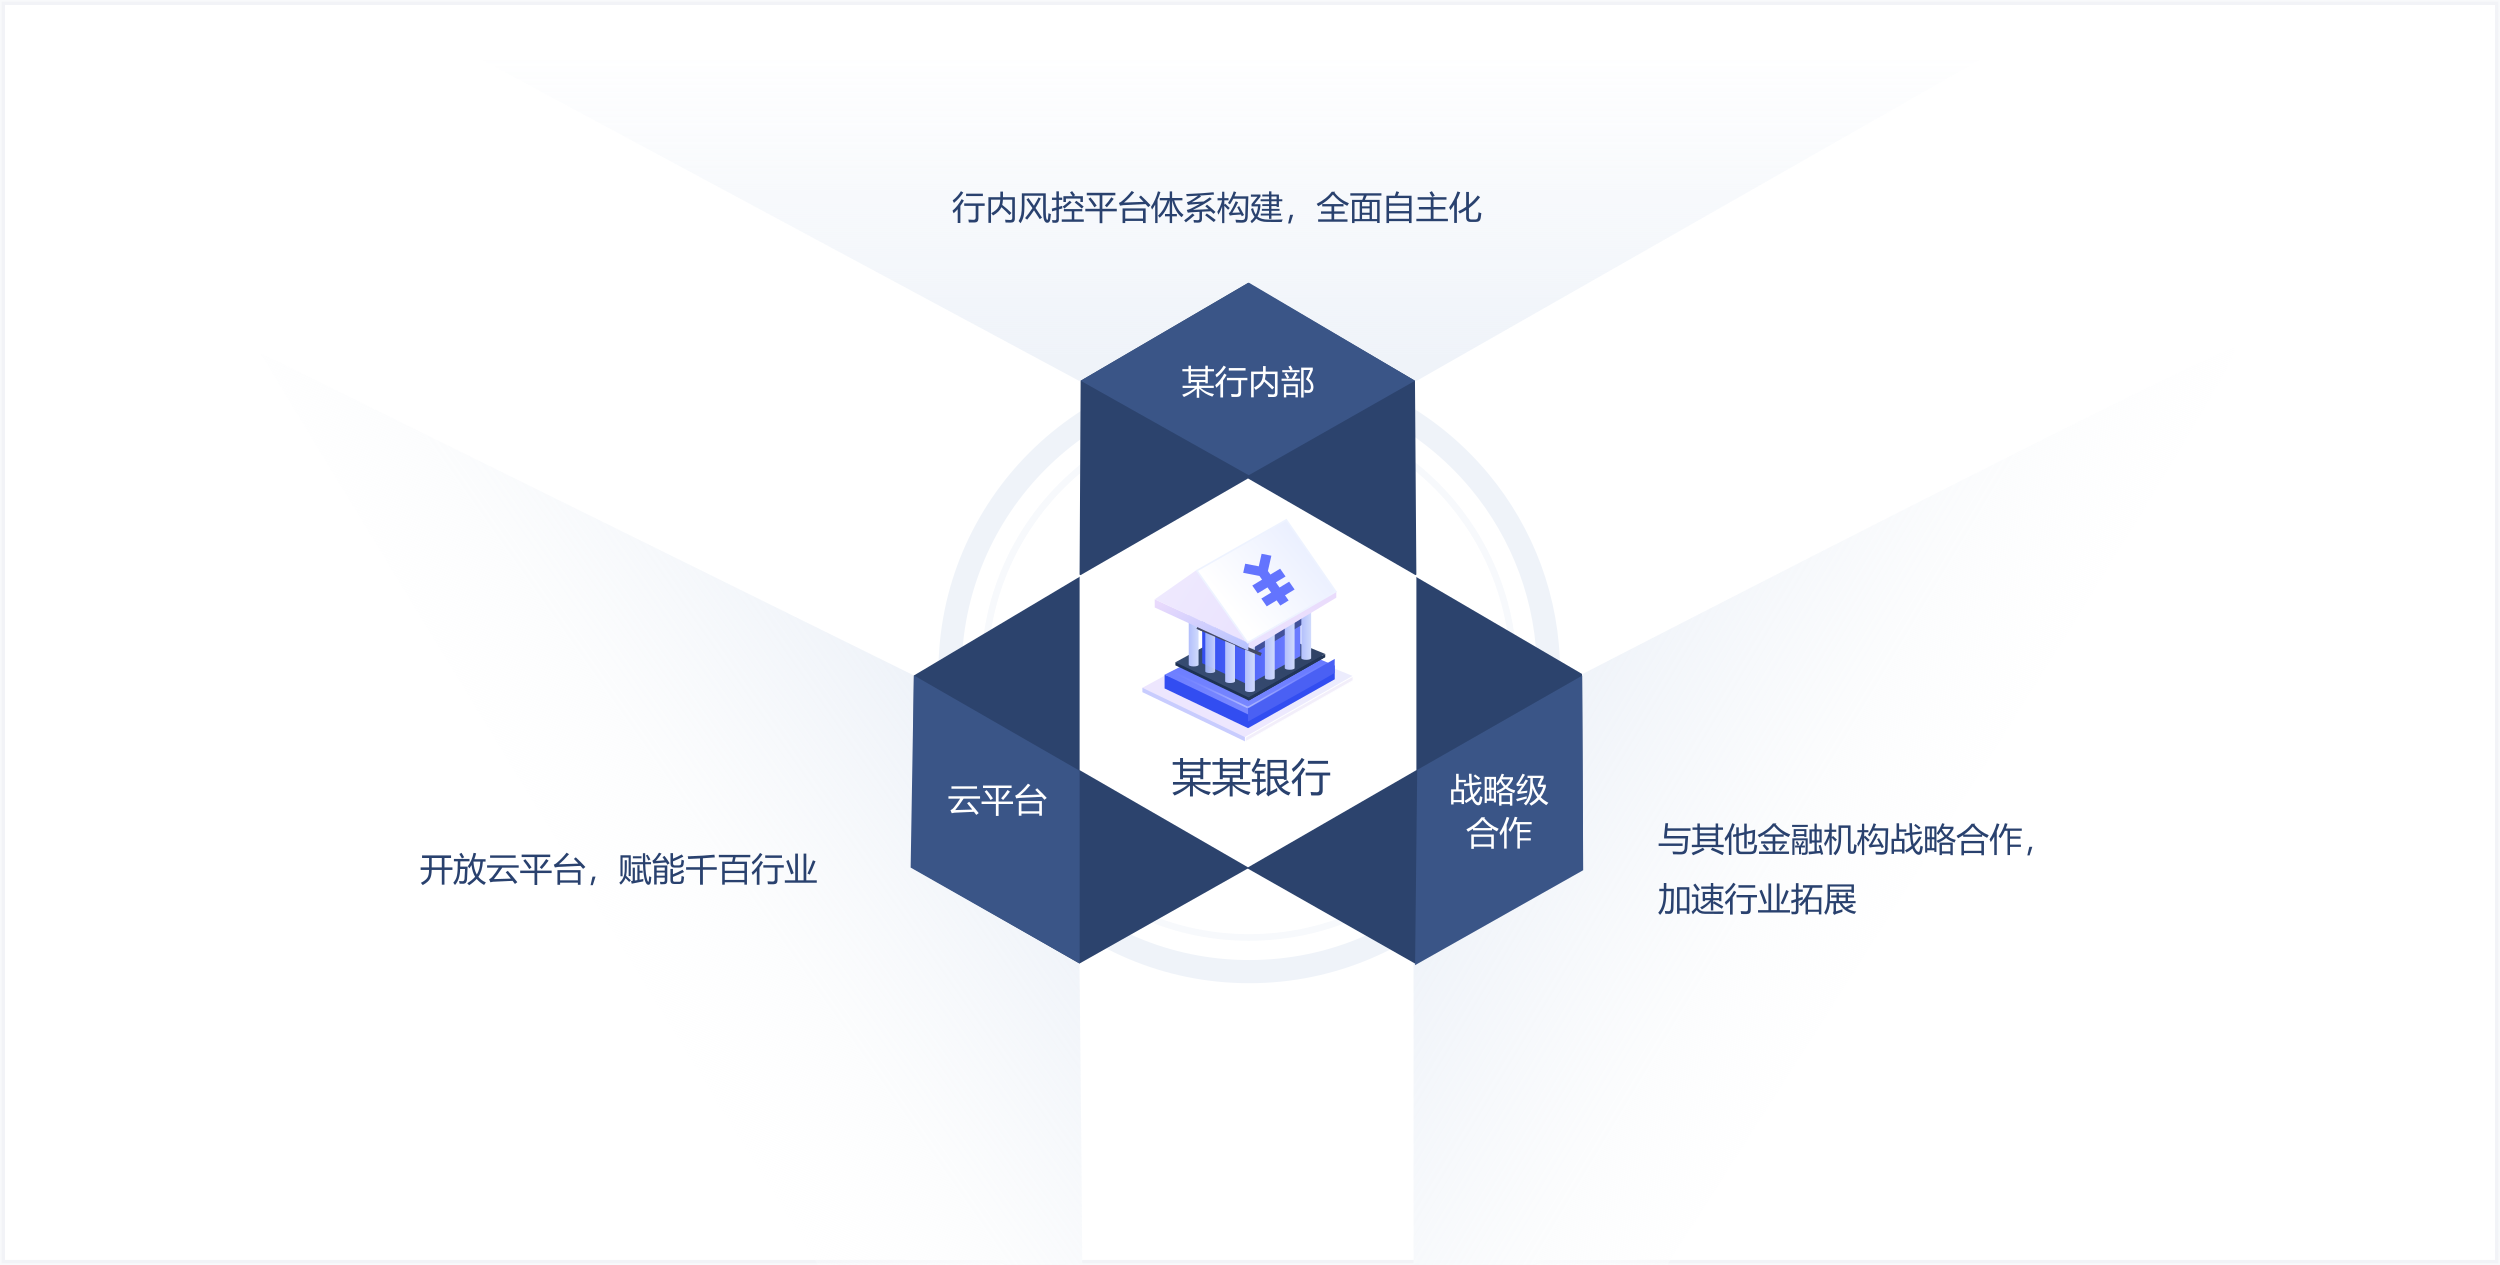 <?xml version="1.0" encoding="utf-8"?>
<svg width="755px" height="382px" viewBox="0 0 755 382" version="1.1" xmlns:xlink="http://www.w3.org/1999/xlink" xmlns="http://www.w3.org/2000/svg">
  <defs>
    <linearGradient x1="0.209" y1="0.218" x2="0.578" y2="0.557" id="gradient_1">
      <stop offset="0%" stop-color="#EFF3F9" />
      <stop offset="55.251%" stop-color="#FBFCFD" stop-opacity="0.82" />
      <stop offset="100%" stop-color="#FFFFFF" stop-opacity="0" />
    </linearGradient>
    <linearGradient x1="0.5" y1="-0.062" x2="0.5" y2="0.925" id="gradient_2">
      <stop offset="0%" stop-color="#FFFFFF" stop-opacity="0" />
      <stop offset="11.386%" stop-color="#FAFBFD" stop-opacity="0.306" />
      <stop offset="43.564%" stop-color="#F4F7FB" stop-opacity="0.643" />
      <stop offset="100%" stop-color="#EFF3F9" />
    </linearGradient>
    <linearGradient x1="0.19" y1="0.239" x2="0.582" y2="0.551" id="gradient_3">
      <stop offset="0%" stop-color="#EFF3F9" />
      <stop offset="55.251%" stop-color="#FBFCFD" stop-opacity="0.82" />
      <stop offset="100%" stop-color="#FFFFFF" stop-opacity="0" />
    </linearGradient>
    <linearGradient x1="0.209" y1="0.693" x2="0.913" y2="0.299" id="gradient_4">
      <stop offset="0%" stop-color="#EDE6FE" />
      <stop offset="100%" stop-color="#ECECFD" />
    </linearGradient>
    <linearGradient x1="0.5" y1="0.924" x2="0.648" y2="6.368413E-06" id="gradient_5">
      <stop offset="0%" stop-color="#7887FF" />
      <stop offset="100%" stop-color="#6275FF" />
    </linearGradient>
    <linearGradient x1="0.209" y1="0.693" x2="0.913" y2="0.299" id="gradient_6">
      <stop offset="0%" stop-color="#364B71" />
      <stop offset="100%" stop-color="#304367" />
    </linearGradient>
    <linearGradient x1="0" y1="0.5" x2="0.886" y2="0.5" id="gradient_7">
      <stop offset="0%" stop-color="#324DF1" />
      <stop offset="100%" stop-color="#6A7BFF" />
    </linearGradient>
    <linearGradient x1="-2.993" y1="0.958" x2="1" y2="1" id="gradient_8">
      <stop offset="0%" stop-color="#5C6DFC" />
      <stop offset="96.475%" stop-color="#CCD7FC" />
      <stop offset="100%" stop-color="#D1DBFD" />
    </linearGradient>
    <linearGradient x1="-5.1396215E-05" y1="1" x2="1" y2="1" id="gradient_9">
      <stop offset="0%" stop-color="#A2B7FF" />
      <stop offset="100%" stop-color="#D2DBFE" />
    </linearGradient>
    <linearGradient x1="0" y1="1" x2="1.06" y2="0.057" id="gradient_10">
      <stop offset="0%" stop-color="#EBE4FE" />
      <stop offset="100%" stop-color="#EADBFC" />
    </linearGradient>
    <linearGradient x1="0" y1="0.117" x2="1" y2="1" id="gradient_11">
      <stop offset="0%" stop-color="#E9DAFC" />
      <stop offset="100%" stop-color="#B5C2FF" />
    </linearGradient>
    <linearGradient x1="0" y1="0" x2="1" y2="0.5" id="gradient_12">
      <stop offset="0%" stop-color="#EFEAFE" />
      <stop offset="100%" stop-color="#EBE4FE" />
    </linearGradient>
    <linearGradient x1="0.295" y1="0.795" x2="0.916" y2="0.33" id="gradient_13">
      <stop offset="0%" stop-color="#FFFFFF" />
      <stop offset="100%" stop-color="#EAEFFF" />
    </linearGradient>
    <linearGradient x1="0.036" y1="1" x2="0.961" y2="0" id="gradient_14">
      <stop offset="0%" stop-color="#FFFFFF" stop-opacity="0.498" />
      <stop offset="57.426%" stop-color="#FFFFFF" stop-opacity="0.09" />
      <stop offset="100%" stop-color="#FFFFFF" stop-opacity="0" />
    </linearGradient>
    <linearGradient x1="1" y1="0.895" x2="0.121" y2="0" id="gradient_15">
      <stop offset="0%" stop-color="#FFFFFF" stop-opacity="0.498" />
      <stop offset="57.426%" stop-color="#FFFFFF" stop-opacity="0.09" />
      <stop offset="100%" stop-color="#FFFFFF" stop-opacity="0" />
    </linearGradient>
    <filter filterUnits="userSpaceOnUse" color-interpolation-filters="sRGB" id="filter_1">
      <feFlood flood-opacity="0" result="BackgroundImageFix" />
      <feBlend mode="normal" in="SourceGraphic" in2="BackgroundImageFix" result="shape" />
      <feGaussianBlur stdDeviation="2" result="effect0_gaussianBlur" />
    </filter>
    <filter filterUnits="userSpaceOnUse" color-interpolation-filters="sRGB" id="filter_2">
      <feFlood flood-opacity="0" result="BackgroundImageFix" />
      <feColorMatrix in="SourceAlpha" type="matrix" values="0 0 0 0 0 0 0 0 0 0 0 0 0 0 0 0 0 0 127 0" />
      <feOffset dx="0" dy="2" />
      <feGaussianBlur stdDeviation="0.5" />
      <feColorMatrix type="matrix" values="0 0 0 0 0.569 0 0 0 0 0.627 0 0 0 0 0.882 0 0 0 1 0" />
      <feBlend mode="normal" in2="BackgroundImageFix" result="effect0_dropShadow" />
      <feBlend mode="normal" in="SourceGraphic" in2="effect0_dropShadow" result="shape" />
    </filter>
    <filter filterUnits="userSpaceOnUse" color-interpolation-filters="sRGB" id="filter_3">
      <feFlood flood-opacity="0" result="BackgroundImageFix" />
      <feBlend mode="normal" in="SourceGraphic" in2="BackgroundImageFix" result="shape" />
      <feGaussianBlur stdDeviation="2.5" result="effect0_gaussianBlur" />
    </filter>
    <filter filterUnits="userSpaceOnUse" color-interpolation-filters="sRGB" id="filter_4">
      <feFlood flood-opacity="0" result="BackgroundImageFix" />
      <feBlend mode="normal" in="SourceGraphic" in2="BackgroundImageFix" result="shape" />
      <feColorMatrix in="SourceAlpha" type="matrix" values="0 0 0 0 0 0 0 0 0 0 0 0 0 0 0 0 0 0 127 0" result="hardAlpha" />
      <feOffset dx="0" dy="1" />
      <feGaussianBlur stdDeviation="0.5" />
      <feComposite in2="hardAlpha" operator="arithmetic" k2="-1" k3="1" />
      <feColorMatrix type="matrix" values="0 0 0 0 0.173 0 0 0 0 0.251 0 0 0 0 0.718 0 0 0 1 0" />
      <feBlend mode="normal" in2="shape" result="effect0_innerShadow" />
    </filter>
    <path d="M31.627 15.937L32.409 17.048L29.456 18.839L31.095 21.195L34.062 19.396L35.164 20.961L32.188 22.766L33.827 25.122L36.817 23.309L37.923 24.881L40.438 23.338L39.341 21.778L42.24 20.021L40.6 17.665L37.688 19.431L36.587 17.865L39.508 16.094L37.868 13.738L34.932 15.518L34.179 14.447L35.222 9.825L32.276 9.246L31.424 13.03L27.322 12.24L26.715 14.991L31.627 15.937L31.627 15.937Z" id="path_1" />
    <rect width="755" height="382" id="artboard_1" />
    <clipPath id="clip_1">
      <use xlink:href="#artboard_1" clip-rule="evenodd" />
    </clipPath>
  </defs>
  <g id="智慧金融BOD" clip-path="url(#clip_1)">
    <use xlink:href="#artboard_1" stroke="none" fill="#F8F9FB" />
    <g id="编组-8" transform="translate(1 1)">
      <path d="M753 0L364 0L364 0L0 0L0 380L364 380L364 380L753 380L753 0Z" id="形状结合" fill="#FFFFFF" fill-rule="evenodd" stroke="#F2F3F7" stroke-width="1" />
      <path d="M145.498 158.741C146.041 159.367 152.226 154.88 159.312 148.72C166.398 142.561 171.701 137.061 171.158 136.435C170.614 135.81 164.43 140.297 157.344 146.456C150.258 152.616 144.954 158.116 145.498 158.741Z" id="椭圆形" fill="#FFFFFF" fill-rule="evenodd" stroke="none" filter="url(#filter_1)" />
      <g id="编组-9" transform="translate(279 70)">
        <g id="编组-11" />
      </g>
    </g>
    <g id="Group-2" transform="translate(-139.755 -116.974)">
      <path d="M426.653 320.03C426.653 270.116 467.117 229.653 517.03 229.653C545.003 229.653 570.008 242.361 586.586 262.32C599.589 277.974 607.408 298.089 607.408 320.03C607.408 369.944 566.944 410.407 517.03 410.407C467.117 410.407 426.653 369.944 426.653 320.03Z" id="Ellipse" fill="none" fill-rule="evenodd" stroke="#EFF3F9" stroke-width="7" />
      <path d="M437.026 320.14C437.026 275.984 472.821 240.189 516.977 240.189C541.723 240.189 563.843 251.431 578.509 269.087C590.012 282.936 596.928 300.73 596.928 320.14C596.928 364.296 561.133 400.091 516.977 400.091C472.821 400.091 437.026 364.296 437.026 320.14Z" id="Ellipse-2" fill="none" fill-rule="evenodd" stroke="#EFF3F9" stroke-opacity="0.498" stroke-width="2" />
      <g id="Group-2" transform="translate(46.431 114.528)">
        <path d="M520.217 503.744L520.216 293.445L571.325 205.945C571.325 205.945 759.142 109.1 768.094 107.479C777.047 105.858 520.217 503.744 520.217 503.744Z" id="New-shape-3-Copy" fill="url(#gradient_1)" fill-rule="evenodd" stroke="none" />
        <g id="Group" transform="translate(238.414 20.303)">
          <path d="M180.715 97.126L0 0L453.257 0L282.781 97.126L180.715 97.126Z" id="New-shape" fill="url(#gradient_2)" fill-rule="evenodd" stroke="none" />
          <g id="编组-19" transform="matrix(1 0 0 -1 180.943 185.034)">
            <path d="M50.853 0L101.707 29.36L101.289 87.907L50.853 117.441L0.322 87.907L0 29.36L50.853 0Z" id="多边形" fill="#2C436D" fill-rule="evenodd" stroke="none" />
          </g>
          <path d="M181.264 97.126L232.024 125.661L282.232 97.126L232.024 67.495L181.264 97.126Z" id="New-shape-2" fill="#3A5587" fill-rule="evenodd" stroke="none" />
        </g>
        <g id="Group" transform="matrix(1 0 0 1 444.261 161.735)">
          <g id="编组-19" transform="matrix(-0.5 0.866 0.866 0.5 50.854 0)">
            <path d="M50.855 -1.51559e-06L101.709 29.361L101.292 87.909L50.855 117.444L0.322 87.909L8.75023e-07 29.361L50.855 -1.51559e-06Z" id="多边形" fill="#2C436D" fill-rule="evenodd" stroke="none" />
          </g>
          <path d="M126.899 44.737L77.063 73.21L76.415 132.18L127.182 103.514L126.899 44.737Z" id="New-shape-2" fill="#3A5587" fill-rule="evenodd" stroke="none" />
        </g>
        <g id="Group-Copy" transform="matrix(-0.5 0.866 -0.866 -0.5 594.842 207.918)">
          <path d="M125.796 415.837L111.481 196.057L161.393 109.503C161.393 109.503 336.609 5.487 345.427 3.246C354.245 1.004 125.796 415.837 125.796 415.837Z" id="New-shape-3" fill="url(#gradient_3)" fill-rule="evenodd" stroke="none" />
          <g id="编组-19" transform="matrix(-0.5 0.866 0.866 0.5 85.73 64.659)">
            <path d="M50.855 0L101.709 29.361L100.908 87.998L50.855 117.444L0.564 88.197L0 29.361L50.855 0Z" id="多边形" fill="#2C436D" fill-rule="evenodd" stroke="none" />
          </g>
          <path d="M161.785 109.199L111.379 138.306L111.472 196.073L162.22 167.892L161.785 109.199Z" id="New-shape-2" fill="#3A5587" fill-rule="evenodd" stroke="none" />
        </g>
      </g>
      <g id="Group-Copy" transform="matrix(-0.469 0.883 -0.883 -0.469 900.758 276.777)" />
      <g id="编组-19-Copy-3" transform="matrix(1 0 0 -1 457.931 378.909)">
        <path d="M58.721 0L109.574 29.36L109.574 88.081L58.721 117.441L7.867 88.081L7.867 29.36L58.721 0Z" id="多边形" fill="#FFFFFF" fill-rule="evenodd" stroke="none" />
      </g>
      <g id="某某银行" fill="#29416E" transform="translate(473.618 341.338)">
        <path d="M59.258 4.513Q58.122 6.423 56.258 7.864Q56.516 8.321 56.727 8.767Q58.743 7.114 60.102 5.028L59.258 4.513ZM31.145 15.751Q31.415 15.364 31.778 14.837Q28.93 14.298 26.897 12.599L31.684 12.599L31.684 11.802L26.399 11.802L26.399 10.501L28.625 10.501L28.625 10.946L29.516 10.946L29.516 6.587L31.766 6.587L31.766 5.79L29.516 5.79L29.516 4.548L28.625 4.548L28.625 5.79L23.411 5.79L23.411 4.548L22.52 4.548L22.52 5.79L20.294 5.79L20.294 6.587L22.52 6.587L22.52 10.946L23.411 10.946L23.411 10.501L25.508 10.501L25.508 11.802L20.375 11.802L20.375 12.599L24.87 12.599Q22.79 14.239 20.223 15.048Q20.575 15.47 20.856 15.892Q23.563 14.702 25.508 12.868L25.508 16.173L26.399 16.173L26.399 12.827Q28.344 14.825 31.145 15.751ZM43.145 15.751Q43.415 15.364 43.778 14.837Q40.93 14.298 38.897 12.599L43.684 12.599L43.684 11.802L38.399 11.802L38.399 10.501L40.626 10.501L40.626 10.946L41.516 10.946L41.516 6.587L43.766 6.587L43.766 5.79L41.516 5.79L41.516 4.548L40.626 4.548L40.626 5.79L35.411 5.79L35.411 4.548L34.52 4.548L34.52 5.79L32.294 5.79L32.294 6.587L34.52 6.587L34.52 10.946L35.411 10.946L35.411 10.501L37.508 10.501L37.508 11.802L32.376 11.802L32.376 12.599L36.87 12.599Q34.79 14.239 32.223 15.048Q32.575 15.47 32.856 15.892Q35.563 14.702 37.508 12.868L37.508 16.173L38.399 16.173L38.399 12.827Q40.344 14.825 43.145 15.751ZM48.395 13.442Q48.407 13.958 48.454 14.392Q47.598 14.872 46.602 15.552Q46.309 15.763 46.04 16.032L45.419 15.224Q45.805 14.849 45.805 14.345L45.805 11.743L44.2 11.743L44.2 10.935L45.805 10.935L45.805 9.224L45.008 9.224L45.008 8.427Q44.821 8.72 44.622 8.989Q44.399 8.567 44.118 8.192Q45.266 6.587 45.934 4.571L46.79 4.853Q46.497 5.649 46.145 6.376L48.301 6.376L48.301 7.185L45.735 7.185Q45.395 7.829 45.008 8.415L48.02 8.415L48.02 9.224L46.649 9.224L46.649 10.935L48.348 10.935L48.348 11.743L46.649 11.743L46.649 14.532Q47.376 14.087 48.395 13.442ZM54.829 11.216L55.426 11.896Q54.278 12.704 53.153 13.396Q54.219 14.521 55.895 14.989Q55.532 15.481 55.286 15.88Q51.876 14.602 50.88 10.864L49.778 10.864L49.778 14.685Q50.715 14.239 51.829 13.63Q51.84 14.169 51.887 14.579Q50.985 15.013 49.649 15.763Q49.485 15.868 49.157 16.161L48.536 15.352Q48.911 14.966 48.911 14.485L48.911 5.134L54.712 5.134L54.712 11.157L53.856 11.157L53.856 10.864L51.735 10.864Q52.075 11.966 52.661 12.798Q53.809 12.048 54.829 11.216ZM67.204 5.415L61.122 5.415L61.122 6.294L67.204 6.294L67.204 5.415ZM53.856 5.931L49.778 5.931L49.778 7.606L53.856 7.606L53.856 5.931ZM28.625 7.759L23.411 7.759L23.411 6.587L28.625 6.587L28.625 7.759ZM40.626 7.759L35.411 7.759L35.411 6.587L40.626 6.587L40.626 7.759ZM59.505 7.396Q58.016 10.091 56.2 11.579Q56.422 12.036 56.61 12.528Q57.372 11.854 58.075 11.058L58.075 16.056L59.047 16.056L59.047 9.851Q59.721 8.942 60.325 7.899L59.505 7.396ZM53.856 8.38L49.778 8.38L49.778 10.067L53.856 10.067L53.856 8.38ZM28.625 9.728L23.411 9.728L23.411 8.532L28.625 8.532L28.625 9.728ZM40.626 9.728L35.411 9.728L35.411 8.532L40.626 8.532L40.626 9.728ZM67.86 8.954L60.442 8.954L60.442 9.833L64.59 9.833L64.59 14.099Q64.59 14.896 63.782 14.896Q62.856 14.896 61.942 14.802Q62.047 15.388 62.118 15.856Q63.137 15.868 64.122 15.868Q65.587 15.868 65.587 14.415L65.587 9.833L67.86 9.833L67.86 8.954Z" />
      </g>
      <g id="编组-40" transform="translate(401.411 221.958)">
        <g id="Group">
          <g id="某行内部" fill="#FFFFFF" transform="translate(75.672 0)">
            <path d="M52.361 6.794L49.919 6.794L49.919 7.449L55.124 7.449L55.124 6.794L52.605 6.794L53.083 6.57Q52.898 6.14 52.458 5.408L51.785 5.72Q52.17 6.355 52.361 6.794ZM32.214 5.427Q31.267 7.019 29.714 8.22Q29.929 8.601 30.105 8.972Q31.785 7.595 32.917 5.857L32.214 5.427ZM28.786 14.793Q29.011 14.47 29.314 14.031Q26.941 13.582 25.246 12.165L29.236 12.165L29.236 11.502L24.831 11.502L24.831 10.418L26.687 10.418L26.687 10.789L27.429 10.789L27.429 7.156L29.304 7.156L29.304 6.492L27.429 6.492L27.429 5.457L26.687 5.457L26.687 6.492L22.341 6.492L22.341 5.457L21.599 5.457L21.599 6.492L19.744 6.492L19.744 7.156L21.599 7.156L21.599 10.789L22.341 10.789L22.341 10.418L24.089 10.418L24.089 11.502L19.812 11.502L19.812 12.165L23.557 12.165Q21.823 13.533 19.685 14.207Q19.978 14.558 20.212 14.91Q22.468 13.918 24.089 12.39L24.089 15.144L24.831 15.144L24.831 12.356Q26.453 14.021 28.786 14.793ZM40.505 7.244L44.109 7.244L44.109 5.564L44.91 5.564L44.91 7.244L48.493 7.244L48.493 13.689Q48.493 14.319 48.179 14.626Q47.873 14.924 47.273 14.919Q46.628 14.919 45.691 14.9Q45.661 14.568 45.544 14.05Q46.472 14.128 47.087 14.138Q47.386 14.148 47.539 14.003Q47.703 13.85 47.703 13.523L47.703 7.986L44.89 7.986Q44.851 8.875 44.675 9.568Q46.404 10.955 47.468 12.009L46.872 12.644Q45.828 11.502 44.441 10.271Q43.777 11.707 41.911 12.771Q41.501 12.205 41.365 12.068Q42.956 11.228 43.542 10.203Q44.011 9.451 44.089 7.986L41.296 7.986L41.296 15.007L40.505 15.007L40.505 7.244ZM58.015 13.65Q59.333 13.513 59.333 11.834Q59.333 10.457 57.956 9.382Q58.757 7.81 59.138 6.824L59.138 6.023L55.622 6.023L55.622 15.076L56.365 15.076L56.365 6.746L58.357 6.746Q57.703 8.289 57.068 9.548Q58.523 10.642 58.562 11.687Q58.612 12.45 58.272 12.72Q58.085 12.869 57.781 12.869Q57.273 12.869 56.56 12.752Q56.638 13.259 56.687 13.611Q57.517 13.709 58.015 13.65ZM38.835 6.179L33.767 6.179L33.767 6.912L38.835 6.912L38.835 6.179ZM26.687 8.132L22.341 8.132L22.341 7.156L26.687 7.156L26.687 8.132ZM52.829 9.373L49.704 9.373L49.704 10.027L55.3 10.027L55.3 9.373L53.596 9.373Q54.075 8.65 54.499 7.908L53.777 7.537Q53.41 8.367 52.829 9.373ZM51.169 7.595L50.574 7.957Q51.091 8.748 51.394 9.363L52.058 8.982Q51.657 8.289 51.169 7.595ZM32.419 7.83Q31.179 10.076 29.665 11.316Q29.851 11.697 30.007 12.107Q30.642 11.545 31.228 10.881L31.228 15.046L32.038 15.046L32.038 9.875Q32.6 9.119 33.103 8.25L32.419 7.83ZM26.687 9.773L22.341 9.773L22.341 8.777L26.687 8.777L26.687 9.773ZM39.382 9.128L33.2 9.128L33.2 9.861L36.657 9.861L36.657 13.415Q36.657 14.08 35.984 14.08Q35.212 14.08 34.45 14.002Q34.538 14.49 34.597 14.88Q35.447 14.89 36.267 14.89Q37.488 14.89 37.488 13.679L37.488 9.861L39.382 9.861L39.382 9.128ZM54.626 11.043L50.407 11.043L50.407 15.027L51.13 15.027L51.13 14.294L53.904 14.294L53.904 15.017L54.626 15.017L54.626 11.043ZM51.13 11.697L53.904 11.697L53.904 13.621L51.13 13.621L51.13 11.697Z" />
          </g>
          <g id="云平台" fill="#FFFFFF" transform="translate(0 126.319)">
            <path d="M54.46 9.666Q53.093 8.171 51.56 6.746L50.993 7.234Q51.682 7.922 52.351 8.65Q49.455 8.772 46.462 8.865Q48.054 7.527 49.519 5.808L48.786 5.359Q47.4 7.146 45.73 8.513Q45.368 8.806 44.919 8.972L45.242 9.812Q45.74 9.695 46.277 9.656Q48.591 9.524 52.976 9.338Q53.376 9.783 53.767 10.242L54.46 9.666ZM34.773 10.759L39.099 10.759L39.099 6.677L35.212 6.677L35.212 5.925L43.845 5.925L43.845 6.677L39.919 6.677L39.919 10.759L44.275 10.759L44.275 11.511L39.919 11.511L39.919 15.105L39.099 15.105L39.099 11.511L34.773 11.511L34.773 10.759ZM25.681 6.169L33.406 6.169L33.406 6.892L25.681 6.892L25.681 6.169ZM40.681 9.783Q41.755 8.65 42.615 7.283L43.347 7.751Q42.243 9.265 41.286 10.29L40.681 9.783ZM35.71 7.751L36.325 7.322Q37.419 8.601 38.21 9.792L37.517 10.31Q36.765 9.089 35.71 7.751ZM31.042 10.837Q32.488 12.449 33.913 14.255L33.181 14.802Q32.829 14.319 32.478 13.86Q28.972 13.982 26.56 14.138Q26.14 14.187 25.769 14.294L25.378 13.396Q25.964 13.113 26.355 12.644Q27.405 11.374 28.293 9.89L24.773 9.89L24.773 9.167L34.324 9.167L34.324 9.89L29.353 9.89Q27.888 12.073 26.823 13.337Q30.154 13.254 31.955 13.181Q31.179 12.19 30.398 11.267L31.042 10.837ZM52.995 15.056L52.995 10.623L46.023 10.623L46.023 15.056L46.824 15.056L46.824 14.412L52.195 14.412L52.195 15.056L52.995 15.056ZM46.824 11.345L52.195 11.345L52.195 13.709L46.824 13.709L46.824 11.345Z" />
          </g>
          <g id="战略级合作" transform="translate(171.864 126.722)">
            <g id="战略级" fill="#FFFFFF">
              <path d="M18.327 5.003Q19.313 3.685 20.016 1.937L20.72 2.162Q20.524 2.606 20.329 3.011L23.405 3.011L23.405 3.666Q22.726 5.008 21.735 5.975Q22.697 6.644 24.098 6.986Q23.884 7.386 23.727 7.796Q22.209 7.284 21.183 6.454Q20.138 7.274 18.747 7.914Q18.512 7.513 18.298 7.24Q19.616 6.737 20.651 5.965Q20.06 5.345 19.562 4.447Q19.206 5.042 18.845 5.521Q18.552 5.179 18.327 5.003ZM27.741 7.074Q26.686 7.21 25.671 7.318Q26.481 6.273 27.956 4.037L27.253 3.705Q26.852 4.398 26.501 4.974Q25.817 5.003 25.27 5.023Q26.022 3.968 27.028 2.269L26.286 1.947Q25.212 4.173 24.401 5.072L24.587 5.687Q25.383 5.604 26.134 5.55Q25.256 6.903 24.675 7.416L24.85 8.109Q26.071 7.904 27.663 7.708Q27.702 7.396 27.741 7.074ZM8.747 10.16Q9.865 9.574 10.758 8.807Q10.383 7.484 10.251 5.536L8.698 5.716L8.581 5.003L10.207 4.818Q10.153 3.626 10.095 1.957L10.876 1.957Q10.9 3.519 10.954 4.735L13.805 4.408L13.893 5.111L10.988 5.453Q11.091 7.108 11.364 8.246Q12.38 7.215 13.053 5.912L13.737 6.302Q12.863 7.875 11.608 9.071Q11.994 10.126 12.595 10.521Q12.813 10.658 12.961 10.603Q13.132 10.541 13.21 10.228Q13.337 9.632 13.434 8.744Q13.883 8.939 14.186 9.027Q14.02 10.072 13.845 10.697Q13.591 11.498 12.966 11.498Q12.467 11.498 12.018 11.097Q11.428 10.585 11.022 9.593Q10.212 10.267 9.255 10.804Q9.05 10.502 8.747 10.16ZM4.714 6.664L6.227 6.664L6.227 1.976L6.989 1.976L6.989 3.822L9.167 3.822L9.167 4.525L6.989 4.525L6.989 6.664L8.61 6.664L8.61 11.117L7.868 11.117L7.868 10.55L5.456 10.55L5.456 11.234L4.714 11.234L4.714 6.664ZM11.53 2.66L11.96 2.171Q12.741 2.699 13.473 3.285L12.995 3.841Q12.321 3.236 11.53 2.66ZM27.321 11.537Q29.167 9.554 29.318 6.341Q29.87 7.938 30.749 9.1Q29.772 10.184 28.366 10.98Q28.639 11.244 28.913 11.605Q30.27 10.853 31.271 9.72Q32.155 10.643 33.444 11.459Q33.805 11.019 34.098 10.736Q32.731 10.028 31.789 9.071Q32.761 7.748 33.327 5.98L33.327 5.257L31.706 5.257L32.653 3.294L32.653 2.562L27.78 2.562L27.78 3.255L28.649 3.255Q28.674 6.654 28.317 8.05Q27.946 9.671 26.696 10.99Q26.97 11.185 27.321 11.537ZM14.85 2.914L18.268 2.914L18.268 10.628L17.624 10.628L17.624 10.13L15.495 10.13L15.495 10.824L14.85 10.824L14.85 2.914ZM31.833 3.255L30.895 5.238L30.895 5.951L32.516 5.951Q32.087 7.347 31.257 8.48Q30.134 7.103 29.387 4.574Q29.396 3.954 29.391 3.255L31.833 3.255ZM15.495 6.175L16.237 6.175L16.237 3.568L15.495 3.568L15.495 6.175ZM17.624 3.568L16.882 3.568L16.882 6.175L17.624 6.175L17.624 3.568ZM22.585 3.675L19.992 3.675L19.933 3.783Q20.475 4.852 21.183 5.531Q21.96 4.813 22.585 3.675ZM15.495 9.476L16.237 9.476L16.237 6.83L15.495 6.83L15.495 9.476ZM16.882 9.476L17.624 9.476L17.624 6.83L16.882 6.83L16.882 9.476ZM7.868 7.328L5.456 7.328L5.456 9.906L7.868 9.906L7.868 7.328ZM19.206 7.806L23.2 7.806L23.2 11.605L22.477 11.605L22.477 11.136L19.928 11.136L19.928 11.605L19.206 11.605L19.206 7.806ZM22.477 8.49L19.928 8.49L19.928 10.453L22.477 10.453L22.477 8.49ZM27.536 8.783Q25.925 9.222 24.362 9.593L24.636 10.287Q25.915 9.906 27.565 9.457Q27.546 9.125 27.536 8.783Z" />
            </g>
            <g id="合作" fill="#FFFFFF">
              <path d="M23.942 14.966Q23.327 17.154 22.028 18.931Q22.37 19.224 22.643 19.488Q23.376 18.443 23.927 17.252L24.723 17.252L24.723 24.566L25.485 24.566L25.485 22.105L28.776 22.105L28.776 21.421L25.485 21.421L25.485 19.644L28.649 19.644L28.649 18.96L25.485 18.96L25.485 17.252L29.04 17.252L29.04 16.568L24.225 16.568Q24.513 15.865 24.743 15.113L23.942 14.966ZM21.491 14.996Q20.69 17.789 19.313 19.83Q19.538 20.298 19.684 20.669Q20.236 19.908 20.729 18.985L20.729 24.566L21.491 24.566L21.491 17.393Q21.916 16.382 22.292 15.23L21.491 14.996ZM14.753 15.386L14.987 15.103L13.893 15.103Q12.35 17.242 9.333 18.755Q9.626 19.156 9.821 19.488Q10.632 19.039 11.345 18.57L11.345 19.058L17.057 19.058L17.057 18.502Q17.77 18.98 18.561 19.361Q18.776 19.009 19.079 18.58Q16.384 17.505 14.753 15.386ZM11.628 18.365Q13.239 17.232 14.235 15.953Q15.368 17.349 16.852 18.365L11.628 18.365ZM17.614 20.298L10.807 20.298L10.807 24.654L11.589 24.654L11.589 23.98L16.833 23.98L16.833 24.634L17.614 24.634L17.614 20.298ZM11.589 21.011L16.833 21.011L16.833 23.287L11.589 23.287L11.589 21.011Z" />
            </g>
          </g>
        </g>
      </g>
      <g id="行内风控平台体系构建，全面自主化" fill="#29416E" transform="translate(427.258 169.279)">
        <path d="M59.951 9.666Q58.584 8.171 57.051 6.746L56.484 7.234Q57.173 7.922 57.842 8.65Q54.946 8.772 51.953 8.865Q53.545 7.527 55.01 5.808L54.277 5.359Q52.891 7.146 51.221 8.513Q50.859 8.806 50.41 8.972L50.732 9.812Q51.23 9.695 51.768 9.656Q54.082 9.524 58.467 9.338Q58.867 9.783 59.258 10.242L59.951 9.666ZM36.445 6.951L33.643 6.951L33.643 8.709L34.404 8.709L34.404 7.664L38.77 7.664L38.77 8.709L39.531 8.709L39.531 6.951L36.714 6.951L37.197 6.628Q36.816 6.082 36.27 5.408L35.645 5.808Q36.084 6.379 36.445 6.951ZM2.705 5.427Q1.758 7.019 0.205 8.22Q0.42 8.601 0.596 8.972Q2.275 7.595 3.408 5.857L2.705 5.427ZM144.209 5.798L144.932 5.427Q145.527 6.316 145.791 6.804L145.02 7.214Q144.492 6.238 144.209 5.798ZM133.735 6.804L131.211 6.804L131.211 15.066L131.992 15.066L131.992 14.48L138.008 14.48L138.008 15.066L138.789 15.066L138.789 6.804L134.546 6.804Q134.78 6.316 135.029 5.71L134.199 5.457Q133.945 6.238 133.735 6.804ZM60.088 10.193Q61.504 8.123 62.197 5.476L62.94 5.691Q62.559 6.936 62.08 8.03L62.08 15.056L61.357 15.056L61.357 9.5Q60.918 10.295 60.42 10.994Q60.273 10.593 60.088 10.193ZM31.523 10.344Q30.859 10.515 30.137 10.691L30.234 11.531Q30.835 11.35 31.523 11.15L31.523 13.757Q31.523 14.216 31.084 14.216Q30.801 14.216 30.225 14.148Q30.312 14.558 30.352 14.959Q31.035 14.978 31.357 14.978Q32.285 14.978 32.285 13.943L32.285 10.93Q32.788 10.784 33.33 10.632Q33.281 10.32 33.262 9.871Q32.793 10.007 32.285 10.144L32.285 8.084L33.281 8.084L33.281 7.38L32.285 7.38L32.285 5.486L31.523 5.486L31.523 7.38L30.186 7.38L30.186 8.084L31.523 8.084L31.523 10.344ZM83.34 9.001Q84.434 7.458 85.088 5.486L85.84 5.73Q85.557 6.404 85.293 6.99L89.502 6.99Q89.365 11.98 89.307 13.162Q89.258 14.187 88.838 14.568Q88.438 14.949 87.393 14.949Q86.621 14.949 85.781 14.9Q85.723 14.509 85.615 14.04Q86.582 14.148 87.363 14.168Q88.037 14.177 88.272 13.933Q88.516 13.728 88.545 13.044Q88.613 11.726 88.711 7.703L84.951 7.703Q84.434 8.718 83.945 9.412Q83.701 9.226 83.34 9.001ZM95.742 12.205L93.242 12.205L93.242 12.79L95.742 12.79L95.742 13.796L96.465 13.796L96.465 12.79L99.375 12.79L99.375 12.205L96.465 12.205L96.465 11.355L98.926 11.355L98.926 10.769L96.465 10.769L96.465 9.919L98.027 9.919L98.027 10.183L98.731 10.183L98.731 8.484L99.756 8.484L99.756 7.878L98.731 7.878L98.731 6.443L96.465 6.443L96.465 5.486L95.742 5.486L95.742 6.443L93.711 6.443L93.711 7.029L95.742 7.029L95.742 7.878L93.203 7.878L93.203 8.484L95.742 8.484L95.742 9.334L93.711 9.334L93.711 9.919L95.742 9.919L95.742 10.769L93.574 10.769L93.574 11.355L95.742 11.355L95.742 12.205ZM69.922 12.566Q69.59 12.966 69.346 13.289Q67.393 11.785 66.475 8.201L66.475 12.322L67.91 12.322L67.91 13.025L66.475 13.025L66.475 15.066L65.752 15.066L65.752 13.025L64.316 13.025L64.316 12.322L65.752 12.322L65.752 8.201L65.728 8.201Q64.819 11.575 62.734 13.445Q62.51 13.162 62.217 12.83Q64.102 11.106 65.039 8.201L62.744 8.201L62.744 7.498L65.752 7.498L65.752 5.505L66.475 5.505L66.475 7.498L69.59 7.498L69.59 8.201L67.105 8.201Q68.037 11.238 69.922 12.566ZM152.637 5.515Q151.836 8.054 150.137 10.31Q150.342 10.74 150.508 11.16Q151.118 10.388 151.66 9.509L151.66 15.027L152.48 15.027L152.48 8.04Q153.022 6.97 153.486 5.759L152.637 5.515ZM14.6 7.244L10.996 7.244L10.996 15.007L11.787 15.007L11.787 7.986L14.58 7.986Q14.502 9.451 14.033 10.203Q13.447 11.228 11.855 12.068Q11.992 12.205 12.402 12.771Q14.268 11.707 14.932 10.271Q16.318 11.502 17.363 12.644L17.959 12.009Q16.895 10.955 15.166 9.568Q15.342 8.875 15.381 7.986L18.193 7.986L18.193 13.523Q18.193 13.85 18.03 14.003Q17.877 14.148 17.578 14.138Q16.963 14.128 16.035 14.05Q16.152 14.568 16.182 14.9Q17.119 14.919 17.764 14.919Q18.364 14.924 18.669 14.626Q18.984 14.319 18.984 13.689L18.984 7.244L15.4 7.244L15.4 5.564L14.6 5.564L14.6 7.244ZM80.127 11.658Q81.143 10.076 81.562 8.191L80.195 8.191L80.195 7.537L81.572 7.537L81.572 5.603L82.246 5.603L82.246 7.537L83.516 7.537L83.516 8.191L82.246 8.191L82.246 9.509L82.519 9.226Q83.184 9.832 83.897 10.515L83.379 11.052Q82.773 10.359 82.246 9.851L82.246 15.085L81.572 15.085L81.572 10.056Q81.094 11.58 80.439 12.517Q80.312 12.097 80.127 11.658ZM115.518 5.847L115.713 5.603L114.688 5.603Q113.145 7.742 110.127 9.255Q110.42 9.656 110.615 9.988Q113.535 8.386 115.029 6.453Q116.777 8.591 119.355 9.861Q119.57 9.509 119.873 9.08Q117.158 7.996 115.518 5.847ZM155.273 10.139Q154.16 10.915 152.881 11.511Q153.145 11.873 153.35 12.195Q154.36 11.707 155.273 11.121L155.273 13.406Q155.273 14.714 156.602 14.714L158.252 14.714Q159.473 14.714 159.658 13.591Q159.785 12.908 159.863 12.087Q159.414 11.96 159.004 11.804Q158.965 12.673 158.828 13.337Q158.721 13.972 158.057 13.972L156.816 13.972Q156.113 13.972 156.113 13.308L156.113 10.549Q158.062 9.133 159.482 7.244L158.77 6.726Q157.607 8.303 156.113 9.509L156.113 5.662L155.273 5.662L155.273 10.139ZM79.58 11.697Q78.272 10.496 77.022 9.49L76.504 9.988Q76.997 10.418 77.485 10.867Q74.717 11.003 72.773 11.072Q76.016 9.548 78.467 7.8L77.832 7.283Q77.002 7.917 76.025 8.542Q74.59 8.655 72.402 8.777Q73.701 8.074 75.234 7.048L74.839 6.77Q77.022 6.628 79.141 6.453L78.994 5.759Q75.381 6.121 70.723 6.296Q70.83 6.638 70.898 6.98Q72.617 6.902 74.292 6.799Q73.061 7.732 71.836 8.416Q71.426 8.64 70.957 8.757L71.269 9.578Q71.533 9.519 72.041 9.47Q73.193 9.368 74.893 9.236Q73.613 9.978 72.119 10.71Q71.543 10.974 70.898 11.091L71.221 11.931Q71.768 11.834 72.324 11.804Q73.55 11.731 74.736 11.668L74.736 13.679Q74.736 14.207 74.199 14.207Q73.76 14.207 72.939 14.119Q73.018 14.558 73.066 14.919Q73.848 14.939 74.326 14.939Q75.498 14.939 75.498 13.826L75.498 11.628Q76.86 11.555 78.164 11.502Q78.579 11.892 78.984 12.293Q79.258 12.009 79.58 11.697ZM40.264 10.759L44.59 10.759L44.59 6.677L40.703 6.677L40.703 5.925L49.336 5.925L49.336 6.677L45.41 6.677L45.41 10.759L49.766 10.759L49.766 11.511L45.41 11.511L45.41 15.105L44.59 15.105L44.59 11.511L40.264 11.511L40.264 10.759ZM120.811 8.064L123.906 8.064Q124.189 7.322 124.365 6.775L120.293 6.775L120.293 6.052L129.688 6.052L129.688 6.775L125.239 6.775Q125.024 7.307 124.702 8.064L129.141 8.064L129.141 15.046L128.389 15.046L128.389 14.499L121.563 14.499L121.563 15.056L120.811 15.056L120.811 8.064ZM21.885 6.804L21.885 9.548Q21.885 11.755 21.65 12.888Q21.406 14.06 20.703 15.115Q20.312 14.656 20.117 14.441Q20.664 13.562 20.889 12.507Q21.094 11.521 21.094 9.587L21.094 6.082L28.32 6.082L28.32 11.414Q28.32 13.171 28.545 13.865Q28.643 14.089 28.789 14.089Q28.945 14.089 28.994 13.748Q29.072 13.23 29.131 12.097Q29.58 12.273 29.873 12.361Q29.775 13.386 29.668 14.011Q29.492 14.978 28.76 14.978Q28.213 14.978 27.852 14.246Q27.529 13.572 27.529 11.433L27.529 6.804L21.885 6.804ZM9.326 6.179L4.258 6.179L4.258 6.912L9.326 6.912L9.326 6.179ZM91.758 12.512Q91.231 11.746 90.938 10.554L90.293 10.798Q90.723 12.341 91.377 13.171Q90.879 13.914 90.147 14.47Q90.391 14.822 90.547 15.105Q91.333 14.509 91.885 13.709Q93.047 14.724 95.225 14.724Q97.314 14.734 99.551 14.744Q99.707 14.373 99.873 13.972Q97.422 14.06 95.566 14.021Q93.325 14.011 92.261 13.088Q92.964 11.76 93.144 9.949L93.144 9.373L91.318 9.373L93.154 7.107L93.154 6.443L90.264 6.443L90.264 7.107L92.256 7.107L90.459 9.324L90.459 10.037L92.412 10.037Q92.28 11.438 91.758 12.512ZM96.465 7.029L98.027 7.029L98.027 7.878L96.465 7.878L96.465 7.029ZM140.234 13.767L144.58 13.767L144.58 10.955L141.006 10.955L141.006 10.212L144.58 10.212L144.58 7.986L140.625 7.986L140.625 7.244L149.336 7.244L149.336 7.986L145.42 7.986L145.42 10.212L148.994 10.212L148.994 10.955L145.42 10.955L145.42 13.767L149.766 13.767L149.766 14.49L140.234 14.49L140.234 13.767ZM46.172 9.783Q47.246 8.65 48.105 7.283L48.838 7.751Q47.734 9.265 46.777 10.29L46.172 9.783ZM22.49 7.947L23.096 7.498Q23.901 8.606 24.746 9.822Q25.488 8.611 26.152 7.302L26.816 7.625Q26.089 9.109 25.225 10.505Q26.182 11.897 27.188 13.415L26.504 13.884Q25.601 12.478 24.766 11.228Q23.809 12.683 22.705 14.04Q22.461 13.826 22.07 13.562Q23.257 12.136 24.297 10.535Q23.345 9.133 22.49 7.947ZM41.201 7.751L41.816 7.322Q42.91 8.601 43.701 9.792L43.008 10.31Q42.256 9.089 41.201 7.751ZM131.992 7.507L138.008 7.507L138.008 9.128L131.992 9.128L131.992 7.507ZM2.91 7.83Q1.67 10.076 0.156 11.316Q0.342 11.697 0.498 12.107Q1.133 11.545 1.719 10.881L1.719 15.046L2.529 15.046L2.529 9.875Q3.091 9.119 3.594 8.25L2.91 7.83ZM33.955 10.681Q34.98 9.871 36.123 8.845L35.566 8.308Q34.609 9.236 33.418 10.095L33.955 10.681ZM37.559 8.328L37.041 8.835Q38.32 9.812 39.209 10.691L39.756 10.076Q38.857 9.275 37.559 8.328ZM86.133 10.261L86.728 9.949Q87.441 11.179 88.203 12.634L87.51 13.005Q87.393 12.742 87.266 12.478Q85.996 12.556 84.766 12.654Q84.463 12.683 83.906 12.8L83.574 12.097Q83.887 11.882 84.102 11.57Q84.902 10.31 85.684 8.474L86.416 8.777Q85.84 10.046 84.658 11.951Q86.064 11.912 86.973 11.873Q86.582 11.062 86.133 10.261ZM98.027 9.334L96.465 9.334L96.465 8.484L98.027 8.484L98.027 9.334ZM121.563 13.855L123.135 13.855L123.135 8.709L121.563 8.709L121.563 13.855ZM123.838 10.007L126.113 10.007L126.113 8.709L123.838 8.709L123.838 10.007ZM128.389 8.709L126.816 8.709L126.816 13.855L128.389 13.855L128.389 8.709ZM9.873 9.128L3.691 9.128L3.691 9.861L7.148 9.861L7.148 13.415Q7.148 14.08 6.475 14.08Q5.703 14.08 4.941 14.002Q5.029 14.49 5.088 14.88Q5.938 14.89 6.758 14.89Q7.979 14.89 7.979 13.679L7.979 9.861L9.873 9.861L9.873 9.128ZM114.609 13.943L110.576 13.943L110.576 14.665L119.443 14.665L119.443 13.943L115.42 13.943L115.42 12.244L118.594 12.244L118.594 11.531L115.42 11.531L115.42 10.027L118.232 10.027L118.232 9.314L111.807 9.314L111.807 10.027L114.609 10.027L114.609 11.531L111.445 11.531L111.445 12.244L114.609 12.244L114.609 13.943ZM138.008 11.443L131.992 11.443L131.992 9.822L138.008 9.822L138.008 11.443ZM58.486 15.056L58.486 10.623L51.514 10.623L51.514 15.056L52.315 15.056L52.315 14.412L57.685 14.412L57.685 15.056L58.486 15.056ZM123.838 11.931L126.113 11.931L126.113 10.632L123.838 10.632L123.838 11.931ZM39.336 10.837L33.789 10.837L33.789 11.521L36.172 11.521L36.172 13.953L33.145 13.953L33.145 14.675L39.805 14.675L39.805 13.953L36.934 13.953L36.934 11.521L39.336 11.521L39.336 10.837ZM52.315 11.345L57.685 11.345L57.685 13.709L52.315 13.709L52.315 11.345ZM138.008 13.777L131.992 13.777L131.992 12.136L138.008 12.136L138.008 13.777ZM76.943 12.165L76.445 12.693Q77.705 13.63 79.072 14.763L79.648 14.128Q78.174 12.986 76.943 12.165ZM73.262 12.673L72.627 12.175Q71.367 13.377 70.098 14.246Q70.4 14.558 70.635 14.841C71.553 14.145 72.428 13.422 73.262 12.673ZM123.838 13.855L126.113 13.855L126.113 12.556L123.838 12.556L123.838 13.855ZM103.018 12.571L102.192 15.173L101.509 15.173L102.109 12.571L103.018 12.571Z" />
      </g>
      <g id="与其他金融机构战略合作，-加速行业拓展" transform="translate(640.498 364.129)">
        <g id="与其他金融机构战略合作，" fill="#29416E">
          <path d="M84.121 4.503Q85.107 3.185 85.811 1.437L86.514 1.662Q86.318 2.106 86.123 2.511L89.199 2.511L89.199 3.166Q88.52 4.508 87.529 5.475Q88.491 6.144 89.893 6.486Q89.678 6.886 89.522 7.296Q88.003 6.784 86.978 5.954Q85.933 6.774 84.541 7.414Q84.307 7.013 84.092 6.74Q85.41 6.237 86.445 5.465Q85.855 4.845 85.356 3.947Q85 4.542 84.639 5.021Q84.346 4.679 84.121 4.503ZM1.816 5.314L1.816 6.056L8.223 6.056Q8.135 7.785 8.008 9.084Q7.891 10.197 6.582 10.109Q5.85 10.099 4.365 9.992Q4.473 10.509 4.531 10.841Q5.791 10.871 6.753 10.88Q7.783 10.88 8.223 10.529Q8.682 10.168 8.818 9.132Q8.965 7.365 9.082 5.314L2.646 5.314L2.798 3.751L9.795 3.751L9.795 3.009L2.866 3.009L3.018 1.457L2.207 1.457L1.816 5.314ZM76.553 8.307Q75.659 9.074 74.541 9.66Q74.844 10.002 75.049 10.304C75.687 9.946 76.276 9.542 76.816 9.093Q77.222 10.085 77.812 10.597Q78.262 10.998 78.76 10.998Q79.385 10.998 79.639 10.197Q79.814 9.572 79.981 8.527Q79.678 8.439 79.228 8.244Q79.131 9.132 79.004 9.728Q78.926 10.041 78.756 10.103Q78.607 10.158 78.389 10.021Q77.788 9.625 77.402 8.571Q78.657 7.375 79.531 5.802L78.848 5.412Q78.174 6.715 77.158 7.746Q76.885 6.608 76.782 4.953L79.688 4.611L79.6 3.908L76.748 4.235Q76.694 3.019 76.67 1.457L75.889 1.457Q75.947 3.126 76.001 4.318L74.375 4.503L74.492 5.216L76.045 5.036Q76.177 6.984 76.553 8.307ZM20.078 6.085Q21.592 4.044 22.373 1.466L23.164 1.73Q22.686 3.063 22.129 4.191L22.129 11.056L21.387 11.056L21.387 5.539Q20.913 6.305 20.391 6.955Q20.244 6.535 20.078 6.085ZM102.822 5.431Q104.121 3.654 104.736 1.466L105.537 1.613Q105.308 2.365 105.02 3.068L109.834 3.068L109.834 3.751L106.279 3.751L106.279 5.46L109.443 5.46L109.443 6.144L106.279 6.144L106.279 7.921L109.57 7.921L109.57 8.605L106.279 8.605L106.279 11.066L105.518 11.066L105.518 3.751L104.722 3.751Q104.17 4.943 103.438 5.988Q103.164 5.724 102.822 5.431ZM72.022 6.164L70.508 6.164L70.508 10.734L71.25 10.734L71.25 10.05L73.662 10.05L73.662 10.617L74.404 10.617L74.404 6.164L72.783 6.164L72.783 4.025L74.961 4.025L74.961 3.322L72.783 3.322L72.783 1.476L72.022 1.476L72.022 6.164ZM51.685 4.074Q51.221 5.958 50.127 7.589Q50.293 8.009 50.449 8.449Q51.226 7.428 51.748 5.773L51.748 11.007L52.451 11.007L52.451 5.851Q52.895 6.291 53.496 6.955L54.023 6.417Q53.594 5.988 52.842 5.304L52.451 5.695L52.451 4.074L53.818 4.074L53.818 3.41L52.451 3.41L52.451 1.486L51.748 1.486L51.748 3.41L50.225 3.41L50.225 4.074L51.685 4.074ZM63.34 5.001Q64.434 3.458 65.088 1.486L65.84 1.73Q65.557 2.404 65.293 2.99L69.502 2.99Q69.365 7.98 69.307 9.162Q69.258 10.187 68.838 10.568Q68.438 10.949 67.393 10.949Q66.621 10.949 65.781 10.9Q65.723 10.509 65.615 10.04Q66.582 10.148 67.363 10.168Q68.037 10.177 68.272 9.933Q68.516 9.728 68.545 9.044Q68.613 7.726 68.711 3.703L64.951 3.703Q64.434 4.718 63.945 5.412Q63.701 5.226 63.34 5.001ZM100.107 6.33Q101.484 4.289 102.285 1.496L103.086 1.73Q102.71 2.882 102.285 3.893L102.285 11.066L101.523 11.066L101.523 5.485Q101.03 6.408 100.479 7.169Q100.332 6.798 100.107 6.33ZM34.609 10.002L30.469 10.002L30.469 10.724L39.551 10.724L39.551 10.002L35.391 10.002L35.391 7.619L38.867 7.619L38.867 6.906L35.391 6.906L35.391 5.539L37.92 5.539L37.92 4.875Q38.633 5.324 39.395 5.646Q39.648 5.236 39.912 4.865Q37.07 3.761 35.518 1.779L35.742 1.505L34.678 1.505Q33.33 3.478 30.078 5.001Q30.361 5.363 30.566 5.734Q31.377 5.294 32.07 4.855L32.07 5.539L34.609 5.539L34.609 6.906L31.113 6.906L31.113 7.619L34.609 7.619L34.609 10.002ZM18.135 2.736L18.135 1.525L17.383 1.525L17.383 2.736L12.617 2.736L12.617 1.525L11.865 1.525L11.865 2.736L10.391 2.736L10.391 3.439L11.865 3.439L11.865 7.98L10.195 7.98L10.195 8.683L19.824 8.683L19.824 7.98L18.135 7.98L18.135 3.439L19.609 3.439L19.609 2.736L18.135 2.736ZM26.016 1.564L26.777 1.564L26.777 3.991L29.316 3.41Q29.248 5.578 29.209 6.408Q29.16 7.277 28.926 7.55Q28.662 7.882 27.988 7.882Q27.686 7.882 27.217 7.863Q27.158 7.492 27.07 7.062Q27.49 7.111 27.91 7.13Q28.076 7.14 28.191 7.068Q28.444 6.912 28.457 6.369Q28.506 5.548 28.525 4.318L26.777 4.723L26.777 9.054L26.016 9.054L26.016 4.904L24.375 5.285L24.375 9.23Q24.375 10.05 25.186 10.05L27.9 10.05Q28.789 10.05 28.916 9.396Q29.043 8.771 29.131 7.882Q29.541 8.039 29.941 8.156Q29.814 9.084 29.658 9.718Q29.414 10.793 28.027 10.793L25.029 10.793Q23.613 10.793 23.613 9.386L23.613 5.46L22.734 5.666L22.607 4.943L23.613 4.713L23.613 2.707L24.375 2.707L24.375 4.542L26.016 4.167L26.016 1.564ZM48.477 8.195L49.131 8.009Q49.57 9.503 49.873 10.822L49.19 10.998Q49.131 10.734 49.062 10.47Q47.207 10.675 45.576 10.871L45.43 10.06Q46.348 10.002 47.236 9.933L47.236 7.296L46.426 7.296L46.426 7.619L45.713 7.619L45.713 3.312L47.236 3.312L47.236 1.564L47.92 1.564L47.92 3.312L49.395 3.312L49.395 7.296L47.92 7.296L47.92 9.875Q48.418 9.835 48.897 9.806Q48.711 9.025 48.477 8.195ZM60.127 7.658Q61.143 6.076 61.562 4.191L60.195 4.191L60.195 3.537L61.572 3.537L61.572 1.603L62.246 1.603L62.246 3.537L63.516 3.537L63.516 4.191L62.246 4.191L62.246 5.509L62.52 5.226Q63.184 5.832 63.897 6.515L63.379 7.052Q62.773 6.359 62.246 5.851L62.246 11.085L61.572 11.085L61.572 6.056Q61.094 7.58 60.44 8.517Q60.312 8.097 60.127 7.658ZM95.547 1.886L95.781 1.603L94.688 1.603Q93.144 3.742 90.127 5.255Q90.42 5.656 90.615 5.988Q91.426 5.539 92.139 5.07L92.139 5.558L97.852 5.558L97.852 5.001Q98.564 5.48 99.356 5.861Q99.57 5.509 99.873 5.08Q97.178 4.005 95.547 1.886ZM77.754 1.671L77.324 2.16Q78.115 2.736 78.789 3.341L79.268 2.785Q78.535 2.199 77.754 1.671ZM40.469 1.945L45.225 1.945L45.225 2.57L40.469 2.57L40.469 1.945ZM55.273 6.085L55.273 2.853L57.344 2.853L57.344 9.591Q57.344 10.705 58.281 10.705L58.799 10.705Q59.639 10.705 59.795 9.669Q59.883 9.054 59.971 8.087Q59.57 7.941 59.228 7.775Q59.19 8.644 59.092 9.396Q59.004 9.943 58.691 9.943L58.467 9.943Q58.125 9.943 58.125 9.455L58.125 2.111L54.492 2.111L54.492 6.261Q54.492 9.132 52.949 10.49Q53.252 10.822 53.525 11.154Q55.273 9.582 55.273 6.085ZM32.109 4.826Q34.004 3.605 35.01 2.335Q36.318 3.859 37.842 4.826L32.109 4.826ZM80.644 2.414L84.062 2.414L84.062 10.128L83.418 10.128L83.418 9.63L81.289 9.63L81.289 10.324L80.644 10.324L80.644 2.414ZM92.422 4.865Q94.033 3.732 95.029 2.453Q96.162 3.849 97.647 4.865L92.422 4.865ZM81.289 5.675L82.031 5.675L82.031 3.068L81.289 3.068L81.289 5.675ZM83.418 3.068L82.676 3.068L82.676 5.675L83.418 5.675L83.418 3.068ZM88.379 3.175L85.786 3.175L85.728 3.283Q86.269 4.352 86.978 5.031Q87.754 4.313 88.379 3.175ZM40.947 3.244L44.795 3.244L44.795 5.597L44.15 5.597L44.15 5.343L41.592 5.343L41.592 5.597L40.947 5.597L40.947 3.244ZM17.383 4.494L12.617 4.494L12.617 3.439L17.383 3.439L17.383 4.494ZM44.15 3.83L41.592 3.83L41.592 4.757L44.15 4.757L44.15 3.83ZM46.426 6.652L47.236 6.652L47.236 3.957L46.426 3.957L46.426 6.652ZM48.73 6.652L48.73 3.957L47.92 3.957L47.92 6.652L48.73 6.652ZM66.133 6.261L66.728 5.949Q67.441 7.179 68.203 8.634L67.51 9.005Q67.393 8.742 67.266 8.478Q65.996 8.556 64.766 8.654Q64.463 8.683 63.906 8.8L63.574 8.097Q63.887 7.882 64.102 7.57Q64.902 6.31 65.684 4.474L66.416 4.777Q65.84 6.046 64.658 7.951Q66.064 7.912 66.973 7.873Q66.582 7.062 66.133 6.261ZM17.383 6.232L12.617 6.232L12.617 5.177L17.383 5.177L17.383 6.232ZM41.191 11.027L40.547 11.027L40.547 6.027L45.185 6.027L45.185 10.099Q45.185 11.017 44.219 11.017L43.467 11.017Q43.418 10.675 43.32 10.343Q43.789 10.382 44.082 10.382Q44.541 10.382 44.541 9.962L44.541 6.632L41.191 6.632L41.191 11.027ZM81.289 8.976L82.031 8.976L82.031 6.33L81.289 6.33L81.289 8.976ZM82.676 8.976L83.418 8.976L83.418 6.33L82.676 6.33L82.676 8.976ZM41.367 8.195L42.871 8.195Q43.428 7.189 43.594 6.798L44.17 7.072Q43.77 7.726 43.457 8.195L44.346 8.195L44.346 8.781L43.164 8.781L43.164 10.812L42.559 10.812L42.559 8.781L41.367 8.781L41.367 8.195ZM98.408 6.798L91.602 6.798L91.602 11.154L92.383 11.154L92.383 10.48L97.627 10.48L97.627 11.134L98.408 11.134L98.408 6.798ZM71.25 6.828L73.662 6.828L73.662 9.406L71.25 9.406L71.25 6.828ZM41.543 7.13L42.012 6.837Q42.363 7.306 42.647 7.843L42.139 8.156Q41.855 7.628 41.543 7.13ZM17.383 7.98L12.617 7.98L12.617 6.916L17.383 6.916L17.383 7.98ZM85 7.306L88.994 7.306L88.994 11.105L88.272 11.105L88.272 10.636L85.723 10.636L85.723 11.105L85 11.105L85 7.306ZM92.383 7.511L97.627 7.511L97.627 9.787L92.383 9.787L92.383 7.511ZM7.402 7.58L0.166 7.58L0.166 8.322L7.402 8.322L7.402 7.58ZM37.734 7.736Q37.188 8.517 36.397 9.337L36.982 9.806Q37.734 9.025 38.418 8.175L37.734 7.736ZM32.139 7.755L31.562 8.214Q32.285 9.015 32.871 9.787L33.535 9.259Q32.852 8.478 32.139 7.755ZM88.272 7.99L85.723 7.99L85.723 9.953L88.272 9.953L88.272 7.99ZM112.192 11.173L113.018 8.571L112.109 8.571L111.509 11.173L112.192 11.173ZM16.357 8.83L15.928 9.494Q17.773 10.226 19.443 11.095L19.854 10.334Q18.721 9.777 16.357 8.83ZM14.014 9.494L13.545 8.839Q12.188 9.669 10.146 10.412Q10.42 10.832 10.547 11.144Q12.158 10.519 14.014 9.494Z" />
        </g>
        <g id="加速行业拓展" fill="#29416E">
          <path d="M20.205 22.22Q21.758 21.019 22.705 19.427L23.408 19.857Q22.275 21.595 20.596 22.972Q20.42 22.601 20.205 22.22ZM1.724 21.253L0.361 21.253L0.361 21.996L1.719 21.996Q1.709 22.674 1.689 23.187Q1.66 26.712 0.039 28.49Q0.371 28.841 0.615 29.144Q2.412 27.084 2.451 23.265Q2.471 22.743 2.48 21.996L3.984 21.996Q3.965 24.798 3.857 27.113Q3.799 28.06 3.145 28.041Q2.715 28.041 2.031 27.953Q2.119 28.392 2.188 28.802Q2.93 28.831 3.311 28.831Q3.768 28.856 4.067 28.651Q4.613 28.277 4.639 27.142Q4.717 25.003 4.766 21.253L2.49 21.253Q2.5 20.477 2.5 19.505L1.729 19.505Q1.733 20.467 1.724 21.253ZM15.938 22.201L13.486 22.201L13.486 25.003L14.19 25.003L14.19 24.701L15.693 24.701Q14.482 25.98 12.705 26.859Q13.066 27.24 13.232 27.494Q14.756 26.585 15.938 25.277L15.938 27.796L16.66 27.796L16.66 25.677Q17.881 26.351 19.248 27.279L19.697 26.585Q18.359 25.804 16.914 25.013L16.66 25.404L16.66 24.701L18.408 24.701L18.408 25.003L19.111 25.003L19.111 22.201L16.66 22.201L16.66 21.253L19.727 21.253L19.727 20.58L16.66 20.58L16.66 19.515L15.938 19.515L15.938 20.58L13.027 20.58L13.027 21.253L15.938 21.253L15.938 22.201ZM40.166 24.837Q40.864 24.623 41.621 24.378L41.621 22.162L40.283 22.162L40.283 21.488L41.621 21.488L41.621 19.554L42.402 19.554L42.402 21.488L43.691 21.488L43.691 22.162L42.402 22.162L42.402 24.125Q43.013 23.919 43.662 23.695Q43.701 24.183 43.721 24.466Q43.062 24.691 42.402 24.92L42.402 27.826Q42.402 28.929 41.455 28.959Q41.035 28.978 40.352 28.959Q40.293 28.548 40.205 28.148Q40.879 28.206 41.191 28.197Q41.621 28.187 41.621 27.699L41.621 25.194Q40.967 25.423 40.312 25.658L40.166 24.837ZM33.32 27.709L30.186 27.709L30.186 28.431L39.834 28.431L39.834 27.709L36.67 27.709L36.67 19.642L35.85 19.642L35.85 27.709L34.141 27.709L34.141 19.642L33.32 19.642L33.32 27.709ZM12.617 21.537Q11.748 20.296 11.25 19.691L10.625 20.111Q11.133 20.785 11.924 22.025L12.617 21.537ZM53.887 23.255L52.285 23.255L52.285 23.9L53.887 23.9L53.887 24.974L51.88 24.974Q51.914 24.291 51.914 23.46L51.914 22.162L58.398 22.162L58.398 22.494L59.141 22.494L59.141 19.925L51.172 19.925L51.172 24.125Q51.172 27.093 50.156 28.412Q50.469 28.773 50.713 29.105Q51.758 27.621 51.841 25.619L52.998 25.619L52.998 27.855Q52.998 28.373 52.764 28.529L53.193 29.125Q53.672 28.89 53.897 28.802Q54.775 28.49 55.664 28.236Q55.645 27.826 55.664 27.455Q53.848 28.031 53.721 28.07L53.721 25.619L54.761 25.619Q56.094 28.197 59.297 28.861Q59.541 28.509 59.844 28.119Q58.315 27.928 57.222 27.289Q57.964 26.976 58.994 26.546L58.584 25.834Q57.368 26.498 56.606 26.864Q55.967 26.341 55.523 25.619L59.639 25.619L59.639 24.974L57.353 24.974L57.353 23.9L59.18 23.9L59.18 23.255L57.353 23.255L57.353 22.406L56.631 22.406L56.631 23.255L54.609 23.255L54.609 22.406L53.887 22.406L53.887 23.255ZM24.258 20.179L29.326 20.179L29.326 20.912L24.258 20.912L24.258 20.179ZM42.568 25.99Q44.751 24.134 45.825 20.941L43.75 20.941L43.75 20.179L49.6 20.179L49.6 20.941L46.655 20.941Q46.167 22.508 45.371 23.831L49.297 23.831L49.297 28.998L48.555 28.998L48.555 28.206L45.273 28.206L45.273 28.998L44.531 28.998L44.531 25.067Q43.94 25.824 43.232 26.488Q42.988 26.253 42.568 25.99ZM51.914 20.57L58.398 20.57L58.398 21.517L51.914 21.517L51.914 20.57ZM9.434 20.775L5.723 20.775L5.723 28.822L6.494 28.822L6.494 27.835L8.662 27.835L8.662 28.822L9.434 28.822L9.434 20.775ZM6.494 21.498L8.662 21.498L8.662 27.132L6.494 27.132L6.494 21.498ZM32.871 25.56Q32.119 23.441 31.318 21.556L30.605 21.869Q31.416 23.861 32.07 25.921L32.871 25.56ZM38.662 21.644Q37.998 23.578 37.022 25.648L37.725 25.97Q38.545 24.291 39.453 21.956L38.662 21.644ZM20.156 25.316Q21.67 24.076 22.91 21.83L23.594 22.25Q23.091 23.119 22.529 23.875L22.529 29.046L21.719 29.046L21.719 24.881Q21.133 25.545 20.498 26.107Q20.342 25.697 20.156 25.316ZM15.938 24.066L14.19 24.066L14.19 22.835L15.938 22.835L15.938 24.066ZM16.66 22.835L18.408 22.835L18.408 24.066L16.66 24.066L16.66 22.835ZM19.844 28.089Q16.592 28.168 14.16 28.128Q12.715 28.119 12.119 27.152L12.119 22.972L10.205 22.972L10.205 23.695L11.367 23.695L11.367 26.986Q10.977 27.347 10.117 28.177L10.518 28.988Q11.289 28.05 11.69 27.679Q12.354 28.802 14.014 28.822Q16.338 28.88 19.57 28.861Q19.736 28.412 19.844 28.089ZM23.691 23.128L29.873 23.128L29.873 23.861L27.979 23.861L27.979 27.679Q27.979 28.89 26.758 28.89Q25.938 28.89 25.088 28.88Q25.029 28.49 24.941 28.002Q25.703 28.08 26.475 28.08Q27.148 28.08 27.148 27.416L27.148 23.861L23.691 23.861L23.691 23.128ZM56.631 24.974L54.609 24.974L54.609 23.9L56.631 23.9L56.631 24.974ZM48.555 24.486L45.273 24.486L45.273 27.572L48.555 27.572L48.555 24.486Z" />
        </g>
      </g>
      <g id="开放云平台，赋能千百行业" fill="#29416E" transform="translate(266.589 373.129)">
        <path d="M75.391 4.542Q74.736 3.478 73.848 2.326L73.242 2.707Q73.594 3.195 73.901 3.659Q72.705 3.756 71.24 3.849Q72.139 2.804 72.949 1.632L72.178 1.349Q71.66 2.218 71.123 2.921Q70.606 3.566 70.176 3.8L70.488 4.621Q71.924 4.479 74.311 4.303Q74.526 4.655 74.717 4.992Q75.019 4.796 75.391 4.542ZM47.051 2.746Q48.584 4.171 49.951 5.666L49.258 6.242Q48.867 5.783 48.467 5.338Q44.082 5.524 41.768 5.656Q41.23 5.695 40.732 5.812L40.41 4.972Q40.859 4.806 41.221 4.513Q42.891 3.146 44.277 1.359L45.01 1.808Q43.545 3.527 41.953 4.865Q44.946 4.772 47.842 4.65Q47.173 3.922 46.484 3.234L47.051 2.746ZM12.549 1.398L11.885 1.75Q12.275 2.355 12.666 3.107L13.35 2.746Q12.969 2.023 12.549 1.398ZM16.963 1.544L16.182 1.408Q15.723 3.712 14.453 5.46Q14.736 5.792 14.941 6.085Q15.278 5.612 15.566 5.114Q15.801 7.243 16.655 8.639Q15.732 9.694 14.277 10.578Q14.609 10.91 14.834 11.193Q16.167 10.338 17.124 9.279Q18.052 10.397 19.365 11.105Q19.58 10.763 19.902 10.334Q18.511 9.743 17.632 8.649Q18.809 6.945 18.999 4.054L19.814 4.054L19.814 3.332L16.416 3.332Q16.753 2.467 16.963 1.544ZM102.705 1.427L103.408 1.857Q102.275 3.595 100.596 4.972Q100.42 4.601 100.205 4.22Q101.758 3.019 102.705 1.427ZM76.416 1.496L75.654 1.496L75.654 4.689Q75.654 5.861 76.836 5.861L78.262 5.861Q79.434 5.861 79.58 5.011Q79.668 4.523 79.746 3.742Q79.356 3.605 78.984 3.458Q78.936 4.259 78.867 4.679Q78.789 5.187 78.174 5.187L76.934 5.187Q76.734 5.187 76.612 5.09Q76.416 4.935 76.416 4.533L76.416 3.971Q77.998 3.332 79.522 2.56L79.082 1.886Q77.759 2.638 76.416 3.17L76.416 1.496ZM63.926 4.201L67.334 4.201Q67.314 3.014 67.324 1.515L68.008 1.515Q68.008 3.019 68.027 4.201L69.785 4.201L69.785 4.845L68.042 4.845Q68.125 7.99 68.643 9.65Q68.818 10.138 68.955 10.138Q69.067 10.138 69.111 9.816Q69.18 9.298 69.219 8.468Q69.561 8.644 69.873 8.742Q69.824 9.406 69.717 10.099Q69.561 11.066 68.975 11.066Q68.418 11.066 68.018 10.011Q67.441 8.307 67.349 4.845L63.926 4.845L63.926 4.201ZM113.32 9.709L110.186 9.709L110.186 10.431L119.834 10.431L119.834 9.709L116.67 9.709L116.67 1.642L115.85 1.642L115.85 9.709L114.141 9.709L114.141 1.642L113.32 1.642L113.32 9.709ZM34.59 6.759L30.264 6.759L30.264 7.511L34.59 7.511L34.59 11.105L35.41 11.105L35.41 7.511L39.766 7.511L39.766 6.759L35.41 6.759L35.41 2.677L39.336 2.677L39.336 1.925L30.703 1.925L30.703 2.677L34.59 2.677L34.59 6.759ZM68.223 2.208L68.74 1.964Q69.277 2.775 69.58 3.41L68.936 3.712Q68.613 2.814 68.223 2.208ZM80.371 5.744L84.58 5.744L84.58 3.087Q82.92 3.18 81.025 3.263Q80.967 2.921 80.869 2.453Q85.478 2.306 88.926 1.964L89.043 2.775Q87.422 2.917 85.439 3.039L85.439 5.744L89.629 5.744L89.629 6.505L85.439 6.505L85.439 11.027L84.58 11.027L84.58 6.505L80.371 6.505L80.371 5.744ZM94.272 4.074L91.269 4.074L91.269 11.007L92.051 11.007L92.051 10.285L97.969 10.285L97.969 11.007L98.75 11.007L98.75 4.074L95.024 4.074L95.337 2.746L99.756 2.746L99.756 2.023L90.254 2.023L90.254 2.746L94.541 2.746L94.272 4.074ZM60.547 2.13L63.662 2.13L63.662 8.41L63.018 8.41L63.018 2.843L61.191 2.843L61.191 8.468L60.547 8.468L60.547 2.13ZM21.172 2.169L28.896 2.169L28.896 2.892L21.172 2.892L21.172 2.169ZM2.744 5.792L0.195 5.792L0.195 6.564L2.739 6.564Q2.71 8.2 2.266 8.869Q1.768 9.699 0.273 10.46Q0.576 10.793 0.83 11.144Q2.549 10.177 3.027 9.22Q3.506 8.351 3.54 6.564L6.592 6.564L6.592 11.017L7.393 11.017L7.393 6.564L9.805 6.564L9.805 5.792L7.393 5.792L7.393 2.951L9.385 2.951L9.385 2.179L0.625 2.179L0.625 2.951L2.744 2.951L2.744 5.792ZM104.258 2.179L109.326 2.179L109.326 2.912L104.258 2.912L104.258 2.179ZM64.297 2.433L66.904 2.433L66.904 3.068L64.297 3.068L64.297 2.433ZM6.592 5.792L3.545 5.792L3.545 2.951L6.592 2.951L6.592 5.792ZM14.951 3.244L10.244 3.244L10.244 3.966L11.416 3.966Q11.421 7.106 11.172 8.214Q10.977 9.396 10.059 10.431Q10.352 10.783 10.576 11.115Q12.09 9.445 12.124 6.281L13.604 6.281Q13.545 8.097 13.447 9.24Q13.398 9.982 12.803 9.982Q12.451 9.982 11.807 9.914Q11.914 10.373 11.973 10.734Q12.5 10.753 13.096 10.744Q14.121 10.695 14.209 9.406Q14.297 7.96 14.395 5.558L12.153 5.558Q12.178 4.835 12.188 3.966L14.951 3.966L14.951 3.244ZM38.105 3.283Q37.246 4.65 36.172 5.783L36.777 6.291Q37.734 5.265 38.838 3.751L38.105 3.283ZM31.816 3.322L31.201 3.751Q32.256 5.089 33.008 6.31L33.701 5.792Q32.91 4.601 31.816 3.322ZM112.871 7.56Q112.119 5.441 111.318 3.556L110.605 3.869Q111.416 5.861 112.07 7.921L112.871 7.56ZM61.826 3.625L62.471 3.625L62.471 5.656Q62.471 7.301 62.256 8.341Q63.037 9.04 63.691 9.709Q63.447 9.923 63.184 10.197Q62.612 9.572 62.065 9.025Q61.69 10.036 60.674 11.017Q60.469 10.705 60.185 10.421Q61.836 9.21 61.826 6.437L61.826 3.625ZM118.662 3.644Q117.998 5.578 117.021 7.648L117.725 7.97Q118.545 6.291 119.453 3.957L118.662 3.644ZM100.156 7.316Q101.67 6.076 102.91 3.83L103.594 4.25Q103.091 5.119 102.529 5.875L102.529 11.046L101.719 11.046L101.719 6.881Q101.133 7.545 100.498 8.107Q100.342 7.697 100.156 7.316ZM16.148 4.054L18.223 4.054Q18.105 6.452 17.163 7.96Q16.304 6.447 16.148 4.054ZM92.051 4.777L97.969 4.777L97.969 6.808L92.051 6.808L92.051 4.777ZM103.691 5.128L109.873 5.128L109.873 5.861L107.979 5.861L107.979 9.679Q107.979 10.89 106.758 10.89Q105.938 10.89 105.088 10.88Q105.029 10.49 104.941 10.002Q105.703 10.08 106.475 10.08Q107.148 10.08 107.148 9.416L107.148 5.861L103.691 5.861L103.691 5.128ZM64.238 5.871L64.902 5.871L64.902 9.762Q65.278 9.704 65.654 9.635L65.654 5.138L66.318 5.138L66.318 6.798L67.246 6.798L67.246 7.423L66.318 7.423L66.318 9.513Q66.89 9.406 67.461 9.279Q67.432 9.582 67.432 10.021Q66.123 10.285 63.945 10.724L63.75 9.923L64.238 9.86L64.238 5.871ZM26.533 6.837Q27.979 8.449 29.404 10.255L28.672 10.802Q28.32 10.319 27.969 9.86Q24.463 9.982 22.051 10.138Q21.631 10.187 21.26 10.294L20.869 9.396Q21.455 9.113 21.846 8.644Q22.895 7.375 23.784 5.89L20.264 5.89L20.264 5.167L29.814 5.167L29.814 5.89L24.844 5.89Q23.379 8.073 22.314 9.337Q25.645 9.254 27.446 9.181Q26.67 8.19 25.889 7.267L26.533 6.837ZM70.723 10.968L71.484 10.968L71.484 8.888L73.926 8.888L73.926 9.699Q73.926 10.197 73.447 10.197Q73.076 10.197 72.461 10.148Q72.559 10.587 72.607 10.89Q73.281 10.89 73.711 10.88Q74.688 10.88 74.688 9.826L74.688 5.207L70.723 5.207L70.723 10.968ZM71.484 5.832L73.926 5.832L73.926 6.769L71.484 6.769L71.484 5.832ZM76.397 6.261L75.635 6.261L75.635 9.669Q75.635 10.812 76.748 10.812L78.379 10.812Q79.473 10.812 79.6 9.953Q79.688 9.513 79.766 8.654Q79.375 8.527 79.004 8.38Q78.955 9.23 78.887 9.66Q78.809 10.138 78.311 10.138L76.875 10.138Q76.397 10.138 76.397 9.523L76.397 8.678Q78.14 8.029 79.736 7.189L79.297 6.515Q77.783 7.355 76.397 7.873L76.397 6.261ZM48.486 6.623L48.486 11.056L47.685 11.056L47.685 10.412L42.315 10.412L42.315 11.056L41.514 11.056L41.514 6.623L48.486 6.623ZM47.685 7.345L42.315 7.345L42.315 9.709L47.685 9.709L47.685 7.345ZM73.926 8.302L71.484 8.302L71.484 7.355L73.926 7.355L73.926 8.302ZM97.969 9.582L92.051 9.582L92.051 7.511L97.969 7.511L97.969 9.582ZM52.192 11.173L53.018 8.571L52.109 8.571L51.509 11.173L52.192 11.173Z" />
      </g>
    </g>
    <g id="Group-11" transform="translate(345 157)">
      <g id="Group-10">
        <g id="Group-8" transform="translate(0 38.174)">
          <path d="M2.113 12.722L0 12.543L0 13.863L0 13.863L31.133 28.794L63.639 10.342L41.559 1.309L12.12 7.321L2.113 12.722Z" id="New-shape-5-Copy-4-Union" fill="#C8CCFE" fill-rule="evenodd" stroke="none" />
          <path d="M0 12.543L31.113 27.506L63.639 9.022L41.425 0L11.985 6.012L0 12.543Z" id="New-shape-5-Copy-3" fill="url(#gradient_4)" fill-rule="evenodd" stroke="none" />
          <path d="M31.112 27.505L31.112 28.826L63.639 10.342L63.639 9.021L31.112 27.505Z" id="New-shape-7" fill="#F2EEFA" fill-rule="evenodd" stroke="#FFFFFF" stroke-width="0.3" />
        </g>
        <g filter="url(#filter_2)">
          <g id="Group-7" transform="translate(6.703 34.607)">
            <path d="M0.02 14.309C0.015 14.311 0.009 14.309 0.003 14.301C-0.001 14.296 -0.001 14.291 0.003 14.286L0.003 12.925C0.003 12.92 0.003 12.917 0.003 12.917L0.003 12.917L0.003 10.149L4.606 11.83L9.886 8.996L33.605 4.152L45.766 9.197C46.362 8.933 51.395 7.381 51.395 7.381L51.395 11.533L51.394 11.533L51.395 11.533L25.205 26.296L0.02 14.309Z" id="New-shape-5-Copy-Union-Union-Union" fill="#324DF1" fill-rule="evenodd" stroke="none" />
            <path d="M0.003 10.149L25.204 22.144L51.394 7.381L33.605 0L12.39 3.907L0.003 10.149Z" id="New-shape-5" fill="url(#gradient_5)" fill-rule="evenodd" stroke="none" />
          </g>
        </g>
        <g id="Group-9" transform="translate(9.97 34.079)">
          <path d="M1.502 9.047L0 8.919L0 9.858L0 9.858L22.139 20.475L45.254 7.354L29.553 0.931L8.618 5.206L1.502 9.047Z" id="New-shape-5-Copy-4-Union" fill="#1D3152" fill-rule="evenodd" stroke="none" />
          <path d="M0 8.919L22.124 19.56L45.254 6.416L29.457 0L8.523 4.275L0 8.919Z" id="New-shape-5-Copy-3" fill="url(#gradient_6)" fill-rule="evenodd" stroke="none" />
          <path d="M22.124 19.559L22.124 20.498L45.254 7.354L45.254 6.415L22.124 19.559Z" id="New-shape-7" fill="#223557" fill-rule="evenodd" stroke="none" />
        </g>
        <path d="M18.071 43.295L31.907 49.754L47.73 41.145L47.73 24.642C47.73 24.642 18.109 24.39 18.071 24.642C18.032 24.894 18.071 43.295 18.071 43.295Z" id="New-shape-6" fill="url(#gradient_7)" fill-rule="evenodd" stroke="none" />
        <path d="M14.848 29.922L33.515 37.519L33.515 40.484L15.556 32.562L14.848 29.922Z" id="Rectangle-10" fill="#425199" fill-rule="evenodd" stroke="none" filter="url(#filter_3)" />
        <path d="M32.944 37.69L49.495 27.942L49.495 30.912L32.944 40.814L32.944 37.69Z" id="Rectangle-10-Copy" fill="#425199" fill-rule="evenodd" stroke="none" filter="url(#filter_3)" />
        <g id="Group-10" transform="translate(14 21.509)">
          <path d="M13.965 7L11 7L11 27.265L11.001 27.265C11.002 27.538 11.665 27.759 12.483 27.759C13.302 27.759 13.965 27.538 13.965 27.265C13.965 27.261 13.965 27.256 13.965 27.252L13.965 7Z" id="Rectangle-Copy-3-Union" fill="url(#gradient_8)" fill-rule="evenodd" stroke="none" />
          <path d="M7.965 4L5 4L5 24.265L5 24.265C5.002 24.538 5.665 24.759 6.483 24.759C7.302 24.759 7.965 24.538 7.965 24.265C7.965 24.261 7.965 24.256 7.965 24.252L7.965 4Z" id="Rectangle-Copy-3-Union-6" fill="url(#gradient_9)" fill-opacity="0.9" fill-rule="evenodd" stroke="none" />
          <path d="M2.965 2L0 2L0 22.265L0 22.265C0.002 22.538 0.665 22.759 1.483 22.759C2.302 22.759 2.965 22.538 2.965 22.265C2.965 22.261 2.965 22.256 2.965 22.252L2.965 2Z" id="Rectangle-Copy-3-Union-7" fill="url(#gradient_8)" fill-rule="evenodd" stroke="none" />
          <path d="M19.965 11L17 12.32L17 29.997L17 29.997C17.002 30.27 17.665 30.491 18.483 30.491C19.302 30.491 19.965 30.27 19.965 29.997C19.965 29.992 19.965 29.988 19.965 29.984L19.965 11Z" id="Rectangle-Copy-3-Union-8" fill="url(#gradient_8)" fill-rule="evenodd" stroke="none" />
          <path d="M31.965 3L29 4.856L29 23.265L29 23.265C29.002 23.538 29.665 23.759 30.483 23.759C31.302 23.759 31.965 23.538 31.965 23.265C31.965 23.261 31.965 23.256 31.965 23.252L31.965 3Z" id="Rectangle-Copy-3-Union-9" fill="url(#gradient_8)" fill-rule="evenodd" stroke="none" />
          <path d="M36.965 0L34 1.856L34 20.265L34.001 20.265C34.002 20.538 34.665 20.759 35.483 20.759C36.302 20.759 36.965 20.538 36.965 20.265C36.965 20.261 36.965 20.256 36.965 20.252L36.965 0Z" id="Rectangle-Copy-3-Union-10" fill="url(#gradient_8)" fill-rule="evenodd" stroke="none" />
          <path d="M25.965 6L23 8.113L23 26.265L23 26.265C23.002 26.538 23.665 26.759 24.483 26.759C25.302 26.759 25.965 26.538 25.965 26.265C25.965 26.261 25.965 26.256 25.965 26.252L25.965 6Z" id="Rectangle-Copy-3-Union-11" fill="url(#gradient_8)" fill-rule="evenodd" stroke="none" />
        </g>
        <g id="Group-6" transform="translate(3.728 0)">
          <path d="M28.273 37L28.273 39.5L54.825 23.497L54.825 21.519L28.273 37Z" id="New-shape-3" fill="url(#gradient_10)" fill-rule="evenodd" stroke="none" />
          <path d="M13 32L32.331 40.205L31.94 41.126L12.609 32.92L13 32Z" id="Rectangle" fill="#444A65" fill-rule="evenodd" stroke="none" filter="url(#filter_3)" />
          <g id="Group-5">
            <g id="Group-4">
              <path d="M0 23.991L0 26.463L28.273 39.5L28.273 37L0 23.991Z" id="New-shape-4" fill="url(#gradient_11)" fill-rule="evenodd" stroke="none" />
              <g id="Group-3">
                <path d="M0 23.991L12.713 15.089L28.075 37.096L28.075 37.096L0 23.991Z" id="New-shape-2" fill="url(#gradient_12)" fill-rule="evenodd" stroke="none" />
                <path d="M12.714 15.331L28.076 37.09L54.671 21.654L39.73 0L12.714 15.331Z" id="New-shape" fill="url(#gradient_13)" fill-rule="evenodd" stroke="#EEF3FF" stroke-width="0.5" />
              </g>
            </g>
            <g id="路径">
              <use stroke="none" fill="#6374FE" xlink:href="#path_1" fill-rule="evenodd" filter="url(#filter_4)" />
            </g>
          </g>
        </g>
        <path d="M31.907 56.751L31.907 60.903C31.907 60.903 58.168 46.391 58.097 46.141C58.025 45.89 58.097 41.989 58.097 41.989L31.907 56.751Z" id="New-shape-8" fill="#4A60F4" fill-rule="evenodd" stroke="none" />
        <path d="M31.891 56.667L57.983 41.815" id="New-shape-9" fill="none" fill-rule="evenodd" stroke="url(#gradient_14)" stroke-opacity="0.8" stroke-width="0.5" />
        <path d="M31.82 56.668L7.425 45.115" id="New-shape-10" fill="none" fill-rule="evenodd" stroke="url(#gradient_15)" stroke-opacity="0.8" stroke-width="0.5" />
      </g>
    </g>
  </g>
</svg>